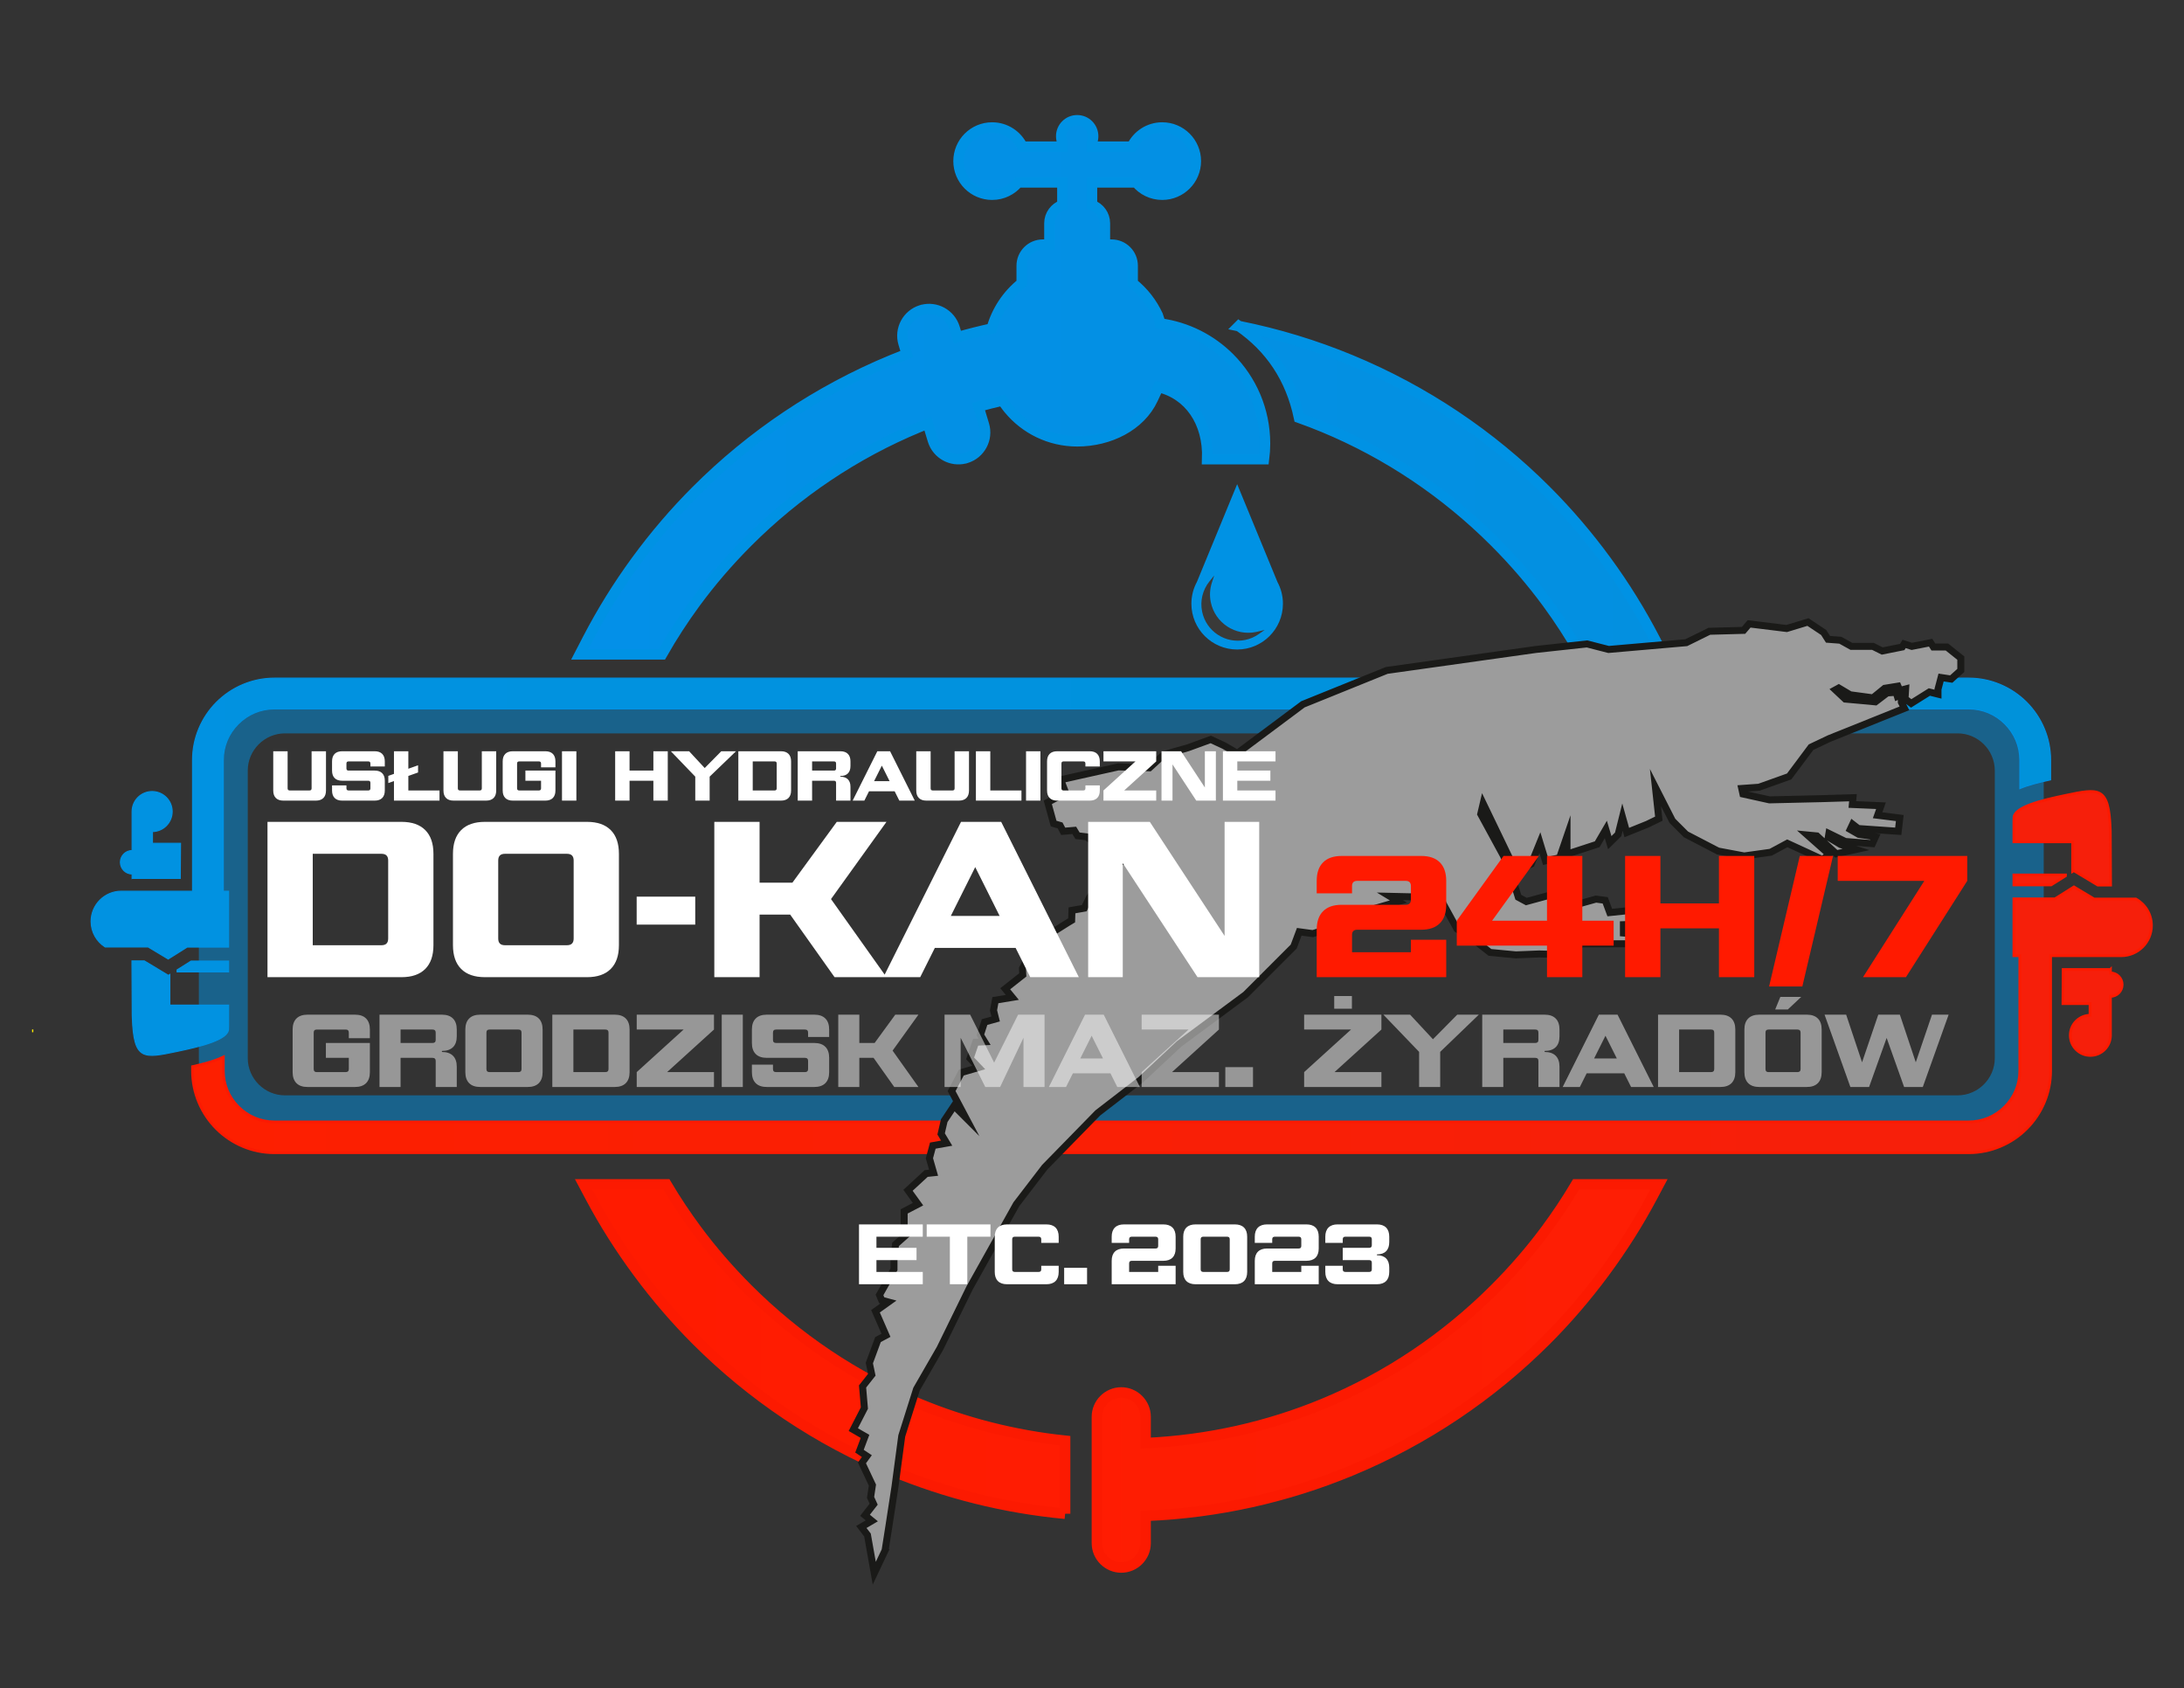 <?xml version="1.0" encoding="UTF-8" standalone="no"?> <svg xmlns="http://www.w3.org/2000/svg" xmlns:xlink="http://www.w3.org/1999/xlink" xmlns:serif="http://www.serif.com/" width="100%" height="100%" viewBox="0 0 2461 1902" version="1.1" xml:space="preserve" style="fill-rule:evenodd;clip-rule:evenodd;stroke-miterlimit:22.926;"><rect x="0" y="0" width="2461" height="1902" fill="#333333" stroke="none"/><path d="M1438.05,656.41c3.839,7.079 6.02,15.186 6.02,23.805c0,27.615 -22.386,50 -50,50c-27.614,-0 -50,-22.385 -50,-50c0,-8.651 2.197,-16.787 6.065,-23.887l20.2,-49.039l23.741,-57.641l23.74,57.641l20.234,49.121Z" style="fill:#0092e4;stroke:#0092e4;stroke-width:3.15px;"></path><path d="M1418.33,714.47c-2.263,1.584 -4.69,2.951 -7.249,4.054c-2.496,1.072 -5.152,1.919 -7.943,2.497l0,0.002c-11.101,2.304 -22.087,-0.112 -30.866,-5.871c-8.781,-5.762 -15.369,-14.883 -17.671,-25.988c-1.272,-6.14 -1.101,-12.247 0.28,-17.962c1.438,-5.942 4.184,-11.463 7.977,-16.162l5.351,-6.636l-2.633,8.105c-1.137,3.504 -1.838,7.18 -2.04,10.933c-0.196,3.647 0.07,7.382 0.844,11.129l0.002,-0c2.419,11.659 9.342,21.241 18.568,27.296c9.226,6.053 20.768,8.593 32.424,6.181l-0.001,-0.005l0.867,-0.19l0.002,0.006l0.828,-0.199l8.029,-1.927l-6.769,4.737Z" style="fill:#3a3a39;"></path><path d="M36.136,1161.44l1.389,-0" style="fill:none;fill-rule:nonzero;stroke:#ffed00;stroke-width:3.15px;"></path><path d="M2294.91,1069.8l-0,136.755c-0,21.017 -8.597,40.121 -22.444,53.968c-13.847,13.848 -32.951,22.443 -53.967,22.443l-1909.36,-0c-21.015,-0 -40.119,-8.595 -53.967,-22.443c-13.847,-13.847 -22.444,-32.951 -22.444,-53.968l-0,-8.687l3.15,-1.332l-0,10.019c-0,20.145 8.244,38.464 21.521,51.741c13.277,13.276 31.596,21.522 51.74,21.522l1909.36,-0c20.145,-0 38.463,-8.246 51.74,-21.522c13.277,-13.277 21.521,-31.596 21.521,-51.741l0,-136.755l3.15,0Z" style="fill:#fa1a00;fill-rule:nonzero;"></path><path d="M309.134,779.818l1909.36,0c21.016,0 40.12,8.595 53.967,22.442c13.847,13.848 22.444,32.952 22.444,53.969l-0,24.013l-3.15,1.332l0,-25.345c0,-20.146 -8.244,-38.465 -21.521,-51.74c-13.277,-13.277 -31.595,-21.523 -51.74,-21.523l-1909.36,-0c-20.144,-0 -38.463,8.246 -51.74,21.523c-13.277,13.275 -21.521,31.594 -21.521,51.74l-0,198.276l-3.15,-0l-0,-198.276c-0,-21.017 8.597,-40.121 22.444,-53.969c13.848,-13.847 32.952,-22.442 53.967,-22.442" style="fill:#0493e2;fill-rule:nonzero;"></path><path d="M1861.7,1348.64c-15.601,29.365 -33.616,57.813 -53.82,85.113c-20.326,27.466 -42.289,53 -65.67,76.381c-62.256,62.257 -136.858,112.519 -219.966,146.94c-71.885,29.775 -149.841,47.545 -231.351,50.816l-0,30.786c-0,15.087 -12.344,27.43 -27.43,27.43l-0.002,-0c-15.087,-0 -27.43,-12.343 -27.43,-27.43l-0,-142.362c-0,-15.087 12.343,-27.43 27.43,-27.43l0.002,-0c15.086,-0 27.43,12.343 27.43,27.43l-0,29.619c70.836,-3.191 138.3,-18.671 200.311,-44.356c72.57,-30.058 138.07,-74.303 193.107,-129.342c21.088,-21.086 40.309,-43.295 57.476,-66.428c12.278,-16.548 23.691,-33.685 34.167,-51.342l93.279,-0l-7.533,14.175Zm-661.496,356.863c-68.546,-6.388 -134.241,-23.046 -195.523,-48.429c-83.108,-34.421 -157.71,-84.683 -219.967,-146.94c-23.381,-23.381 -45.343,-48.915 -65.669,-76.381c-20.205,-27.3 -38.219,-55.748 -53.82,-85.113l-7.532,-14.175l93.278,-0c10.475,17.657 21.888,34.794 34.167,51.342c17.167,23.133 36.387,45.342 57.476,66.428c55.037,55.039 120.536,99.284 193.107,129.342c51.468,21.316 106.693,35.608 164.483,41.672l0,82.254Z" style="fill:url(#_Linear1);stroke:#fc1a01;stroke-width:11.81px;"></path><path d="M1893.72,777.892l0.953,0l-0.953,-1.839l0,1.839Zm-588.95,-422.305c1.252,3.406 2.018,6.356 2.439,8.892c30.377,4.07 57.596,18.13 78.231,38.766c24.704,24.7 39.986,58.834 39.986,96.529c-0,5.953 -0.383,11.816 -1.122,17.565l-63.982,0c1.647,-42.26 -20.918,-73.349 -55.002,-81.279l-6.298,13.485c-14.203,30.41 -49.177,47.647 -85.209,47.647c-31.055,-0 -58.8,-14.158 -77.142,-36.368l-2.455,-3.097c-1.622,-2.077 -3.116,-4.26 -4.548,-6.484c-9.123,2.09 -18.164,4.385 -27.117,6.884l6.19,20.418c2.401,7.925 1.349,16.098 -2.279,22.883c-3.633,6.793 -9.853,12.212 -17.773,14.612l-1.214,0.37l-0.114,0c-7.502,1.906 -15.148,0.78 -21.552,-2.646c-6.796,-3.634 -12.215,-9.855 -14.615,-17.772l-5.68,-18.741c-3.279,1.288 -6.544,2.607 -9.792,3.951c-72.571,30.058 -138.07,74.305 -193.107,129.342c-21.72,21.718 -41.563,44.783 -59.319,68.976c-13.453,18.331 -25.945,37.604 -37.384,57.725l-92.608,-0l8.658,-16.717c16.087,-31.058 34.481,-60.688 54.945,-88.649c20.797,-28.415 43.481,-54.906 67.808,-79.236c62.257,-62.256 136.859,-112.516 219.967,-146.938c5.659,-2.343 11.353,-4.613 17.085,-6.805l-3.607,-11.904c-2.402,-7.919 -1.35,-16.098 2.278,-22.879c3.633,-6.797 9.854,-12.215 17.773,-14.615l1.216,-0.367l0.112,-0c7.501,-1.907 15.146,-0.78 21.555,2.647c6.793,3.633 12.212,9.855 14.612,17.773l3.143,10.37c12.741,-3.614 25.63,-6.863 38.655,-9.733c5.707,-20.4 17.722,-38.169 33.808,-51.065l0,-19.784c0,-13.026 10.655,-23.681 23.679,-23.681l7.554,0l-0.009,-24.069c-0,-9.469 6.124,-17.578 14.609,-20.556l0,-25.526l-49.893,-0c-6.941,8.462 -17.477,13.862 -29.273,13.862c-20.903,-0 -37.848,-16.945 -37.848,-37.848c0,-20.904 16.945,-37.847 37.848,-37.847c15.068,0 28.081,8.808 34.17,21.554l44.996,0l0,-5.027c-0.838,-2.075 -1.3,-4.343 -1.3,-6.716c-0,-9.925 8.045,-17.972 17.97,-17.972c9.921,0 17.966,8.047 17.966,17.972c0,2.378 -0.461,4.647 -1.302,6.723l0,5.02l44.998,0c6.089,-12.746 19.102,-21.554 34.17,-21.554c20.903,0 37.848,16.943 37.848,37.847c-0,20.903 -16.945,37.848 -37.848,37.848c-11.796,-0 -22.332,-5.4 -29.273,-13.862l-49.895,-0l0,25.543c8.455,2.997 14.556,11.09 14.556,20.539l-0.009,24.069l7.608,0c13.023,0 23.678,10.655 23.678,23.681l0,19.787c12.11,9.712 21.917,22.179 28.458,36.457Zm91.234,11.787c43.694,8.705 85.921,21.63 126.241,38.331c83.108,34.422 157.71,84.682 219.966,146.938c24.328,24.33 47.011,50.821 67.808,79.236c20.465,27.961 38.858,57.591 54.945,88.649l8.658,16.717l-92.607,-0c-11.44,-20.121 -23.931,-39.394 -37.385,-57.725c-17.755,-24.193 -37.598,-47.258 -59.318,-68.976c-55.037,-55.037 -120.537,-99.284 -193.107,-129.342c-9.014,-3.732 -18.143,-7.25 -27.383,-10.548c-9.393,-44.792 -32.491,-78.833 -67.818,-103.28Z" style="fill:url(#_Linear2);"></path><path d="M1304.77,355.587c1.252,3.406 2.018,6.356 2.439,8.892c30.377,4.07 57.596,18.13 78.231,38.766c24.704,24.7 39.986,58.834 39.986,96.529c-0,5.953 -0.383,11.816 -1.122,17.565l-63.982,0c1.647,-42.26 -20.918,-73.349 -55.002,-81.279l-6.298,13.485c-14.203,30.41 -49.177,47.647 -85.209,47.647c-31.055,-0 -58.8,-14.158 -77.142,-36.368c-0.25,-0.304 -0.501,-0.609 -0.748,-0.916l-1.707,-2.181c-1.622,-2.077 -3.116,-4.26 -4.548,-6.484c-9.123,2.09 -18.164,4.385 -27.117,6.884l6.19,20.418c2.401,7.925 1.349,16.098 -2.279,22.883c-3.633,6.793 -9.853,12.212 -17.773,14.612l-1.214,0.37l-0.114,0c-7.502,1.906 -15.148,0.78 -21.552,-2.646c-6.796,-3.634 -12.215,-9.855 -14.615,-17.772l-5.68,-18.741c-3.279,1.288 -6.544,2.607 -9.792,3.951c-72.571,30.058 -138.07,74.305 -193.107,129.342c-21.72,21.718 -41.563,44.783 -59.319,68.976c-13.453,18.331 -25.945,37.604 -37.384,57.725l-92.608,-0l8.658,-16.717c16.087,-31.058 34.481,-60.688 54.945,-88.649c20.797,-28.415 43.481,-54.906 67.808,-79.236c62.257,-62.256 136.859,-112.516 219.967,-146.938c5.659,-2.343 11.353,-4.613 17.085,-6.805l-3.607,-11.904c-2.402,-7.919 -1.35,-16.098 2.278,-22.879c3.633,-6.797 9.854,-12.215 17.773,-14.615l1.216,-0.367l0.112,-0c7.501,-1.907 15.146,-0.78 21.555,2.647c6.793,3.633 12.212,9.855 14.612,17.773l3.143,10.37c12.741,-3.614 25.63,-6.863 38.655,-9.733c5.707,-20.4 17.722,-38.169 33.808,-51.065l0,-19.784c0,-13.026 10.655,-23.681 23.679,-23.681l7.554,0l-0.009,-0.589l-0,-23.48c-0,-9.469 6.124,-17.578 14.609,-20.556l0,-25.526l-49.893,-0c-6.941,8.462 -17.477,13.862 -29.273,13.862c-20.903,-0 -37.848,-16.945 -37.848,-37.848c0,-20.904 16.945,-37.847 37.848,-37.847c15.068,0 28.081,8.808 34.17,21.554l44.996,0l0,-5.027c-0.838,-2.075 -1.3,-4.343 -1.3,-6.716c-0,-9.925 8.045,-17.972 17.97,-17.972c9.921,0 17.966,8.047 17.966,17.972c0,2.378 -0.461,4.647 -1.302,6.723l0,5.02l44.998,0c6.089,-12.746 19.102,-21.554 34.17,-21.554c20.903,0 37.848,16.943 37.848,37.847c-0,20.903 -16.945,37.848 -37.848,37.848c-11.796,-0 -22.332,-5.4 -29.273,-13.862l-49.895,-0l0,25.543c8.455,2.997 14.556,11.09 14.556,20.539l0,23.48l-0.009,0.589l7.608,0c13.023,0 23.678,10.655 23.678,23.681l0,19.787c12.11,9.712 21.917,22.179 28.458,36.457Zm91.234,11.787c43.694,8.705 85.921,21.63 126.241,38.331c83.108,34.422 157.71,84.682 219.966,146.938c24.328,24.33 47.011,50.821 67.808,79.236c20.465,27.961 38.858,57.591 54.945,88.649l8.658,16.717l-92.607,-0c-11.44,-20.121 -23.931,-39.394 -37.385,-57.725c-17.755,-24.193 -37.598,-47.258 -59.318,-68.976c-55.037,-55.037 -120.537,-99.284 -193.107,-129.342c-9.014,-3.732 -18.143,-7.25 -27.383,-10.548c-9.393,-44.792 -32.491,-78.833 -67.818,-103.28Zm497.716,408.679l0.953,1.839l-0.953,0l0,-1.839Z" style="fill:none;fill-rule:nonzero;stroke:#0092e4;stroke-width:11.81px;"></path><path d="M321.068,771.155l1884.84,-0c26.706,-0 50.964,10.905 68.532,28.475c17.569,17.569 28.474,41.828 28.474,68.533l0,324.076c0,26.705 -10.905,50.963 -28.474,68.532c-17.568,17.567 -41.826,28.472 -68.532,28.472l-1884.84,0c-26.706,0 -50.964,-10.905 -68.532,-28.472c-17.569,-17.569 -28.474,-41.827 -28.474,-68.532l-0,-324.076c-0,-26.705 10.905,-50.964 28.474,-68.533c17.568,-17.57 41.826,-28.475 68.532,-28.475Zm1884.84,55.118l-1884.84,0c-11.491,0 -21.959,4.723 -29.562,12.328c-7.603,7.601 -12.326,18.069 -12.326,29.562l0,324.076c0,11.489 4.723,21.957 12.326,29.562c7.603,7.601 18.071,12.326 29.562,12.326l1884.84,-0c11.491,-0 21.959,-4.725 29.562,-12.326c7.604,-7.605 12.326,-18.073 12.326,-29.562l0,-324.076c0,-11.493 -4.722,-21.961 -12.326,-29.562c-7.603,-7.605 -18.071,-12.328 -29.562,-12.328" style="fill:#0092e4;fill-opacity:0.5;fill-rule:nonzero;"></path><path d="M2269.34,985.877l-0,11.124l41.893,-0l16.157,-10.172l0,-0.952l-58.05,-0Zm-2052.36,215.919l0,4.761c0,12.388 2.504,24.273 7.036,35.17c4.703,11.307 11.556,21.466 20.023,29.932c8.466,8.466 18.623,15.318 29.932,20.02c10.894,4.533 22.781,7.038 35.168,7.038l1909.36,0c12.387,0 24.274,-2.505 35.169,-7.038c11.308,-4.702 21.466,-11.554 29.932,-20.02c8.466,-8.466 15.319,-18.625 20.022,-29.932c4.532,-10.897 7.036,-22.782 7.036,-35.17l0,-129.805l79.576,0.002c18.794,-0 34.029,-15.237 34.029,-34.029c-0,-12.836 -7.108,-24.008 -17.597,-29.805l-47.077,0l-22.591,-13.585l-21.307,13.412l-46.35,0l0,64.005l6.672,0l-0,129.805c-0,7.792 -1.547,15.195 -4.338,21.91c-2.909,6.992 -7.214,13.342 -12.57,18.697c-5.356,5.355 -11.705,9.66 -18.697,12.571c-6.715,2.79 -14.117,4.335 -21.909,4.335l-1909.36,-0c-7.792,-0 -15.193,-1.545 -21.908,-4.335c-6.992,-2.911 -13.342,-7.216 -18.698,-12.571c-5.356,-5.355 -9.662,-11.705 -12.57,-18.697c-2.791,-6.715 -4.337,-14.118 -4.337,-21.91l-0,-15.497c-10.274,4.875 -22.32,7.95 -34.646,10.736Zm2052.45,-279.953c-0.52,-12.458 31.894,-20.141 57.664,-25.516c38.251,-7.97 49.01,-10.582 50.714,37.733l0.103,2.942l0.319,60.172l-14.367,-0l-27.057,-16.276l-1.255,0.791l-0,-33.229l-66.21,0l0,-23.61l0.089,-3.007Zm108.642,170.515l-0,3.836c7.288,0 13.196,5.908 13.196,13.198c-0,7.287 -5.908,13.193 -13.196,13.193l0.003,43.924c0,12.466 -10.105,22.572 -22.571,22.572c-12.466,-0 -22.572,-10.106 -22.572,-22.572c-0,-12.347 9.918,-22.381 22.223,-22.565l0,-13.199l-30.533,0l0.277,-38.387l53.173,0Z" style="fill:url(#_Linear3);"></path><path d="M2269.34,985.877l-0,11.124l41.893,-0l16.157,-10.172l0,-0.952l-58.05,-0Zm41.318,90.875l0,129.805c0,12.388 -2.504,24.273 -7.036,35.17c-4.703,11.307 -11.556,21.466 -20.022,29.932c-8.466,8.466 -18.624,15.318 -29.932,20.02c-10.895,4.533 -22.782,7.038 -35.169,7.038l-1909.36,0c-12.387,0 -24.274,-2.505 -35.168,-7.038c-11.309,-4.702 -21.466,-11.554 -29.932,-20.02c-8.467,-8.466 -15.32,-18.625 -20.023,-29.932c-4.532,-10.897 -7.036,-22.782 -7.036,-35.17l0,-4.761c12.326,-2.786 24.372,-5.861 34.646,-10.736l-0,15.497c-0,7.792 1.546,15.195 4.337,21.91c2.908,6.992 7.214,13.342 12.57,18.697c5.356,5.355 11.706,9.66 18.698,12.571c6.715,2.79 14.116,4.335 21.908,4.335l1909.36,-0c7.792,-0 15.194,-1.545 21.909,-4.335c6.992,-2.911 13.341,-7.216 18.697,-12.571c5.356,-5.355 9.661,-11.705 12.57,-18.697c2.791,-6.715 4.338,-14.118 4.338,-21.91l-0,-129.805l-6.672,0l0,-64.005l46.35,0l1.954,-1.23l19.353,-12.182l20.698,12.448l1.893,1.137l47.077,0c10.489,5.797 17.597,16.969 17.597,29.805c-0,18.792 -15.235,34.029 -34.029,34.029l-0.126,-0.002l-79.45,0Zm-41.228,-154.909c-0.52,-12.458 31.894,-20.141 57.664,-25.516c38.251,-7.97 49.01,-10.582 50.714,37.733l0.103,2.942l0.319,60.172l-14.367,-0l-22.931,-13.792l-4.126,-2.484l-1.255,0.791l-0,-33.229l-66.21,0l0,-23.61l0.089,-3.007Zm108.642,170.515l-0,3.836c7.288,0 13.196,5.908 13.196,13.198c-0,7.287 -5.908,13.193 -13.196,13.193l-0,43.578l-0.002,0l0.005,0.346c0,12.466 -10.105,22.572 -22.571,22.572c-12.466,-0 -22.572,-10.106 -22.572,-22.572c-0,-12.347 9.918,-22.381 22.223,-22.565l0,-13.199l-30.533,0l0.277,-38.387l53.173,0Z" style="fill:none;fill-rule:nonzero;stroke:#fc1a01;stroke-width:3.15px;"></path><path d="M257.592,1095.02l0,-12.163l-42.291,-0l-15.759,9.919l-0,2.244l58.05,-0Zm1960.9,-330.951l-1909.36,-0c-12.387,-0 -24.274,2.504 -35.168,7.037c-11.309,4.702 -21.466,11.553 -29.932,20.02c-8.467,8.466 -15.32,18.625 -20.023,29.933c-4.532,10.895 -7.036,22.78 -7.036,35.169l0,147.916l-80.277,-0.001c-18.794,0 -34.028,15.233 -34.028,34.029c-0,12.104 6.321,22.729 15.841,28.763l48.434,-0l22.591,13.588l21.307,-13.416l46.748,-0l-0,-62.963l-5.97,0l-0,-147.916c-0,-7.792 1.546,-15.195 4.337,-21.91c2.908,-6.992 7.214,-13.342 12.57,-18.698c5.356,-5.354 11.706,-9.659 18.698,-12.57c6.715,-2.791 14.116,-4.335 21.908,-4.335l1909.36,-0c7.792,-0 15.194,1.544 21.909,4.335c6.992,2.911 13.341,7.216 18.697,12.57c5.356,5.356 9.661,11.706 12.57,18.698c2.791,6.715 4.338,14.118 4.338,21.91l-0,32.304c10.489,-4.369 22.508,-7.184 34.645,-9.875l0,-22.429c0,-12.389 -2.504,-24.274 -7.036,-35.169c-4.703,-11.308 -11.556,-21.467 -20.022,-29.933c-8.466,-8.467 -18.624,-15.318 -29.932,-20.02c-10.895,-4.533 -22.782,-7.037 -35.169,-7.037Zm-1960.99,394.981c0.519,12.458 -31.894,20.142 -57.665,25.517c-38.25,7.97 -49.009,10.581 -50.713,-37.731l-0.104,-2.942l-0.323,-61.212l13.973,-0l27.057,16.274l1.653,-1.04l0,34.52l66.21,0l-0,23.611l-0.088,3.003Zm-108.643,-169.327l0,-5.024c-7.288,-0 -13.195,-5.907 -13.195,-13.193c0,-7.289 5.907,-13.198 13.195,-13.198l-0.003,-43.924c-0,-12.466 10.105,-22.572 22.572,-22.572c12.466,0 22.571,10.106 22.571,22.572c0,12.351 -9.918,22.381 -22.223,22.569l-0,13.198l31.628,0l-0.286,39.572l-54.259,-0Z" style="fill:url(#_Linear4);"></path><path d="M257.592,1095.02l0,-12.163l-42.291,-0l-15.759,9.919l-0,2.244l58.05,-0Zm51.542,-330.951l1909.36,-0c12.387,-0 24.274,2.504 35.169,7.037c11.308,4.702 21.466,11.553 29.932,20.02c8.466,8.466 15.319,18.625 20.022,29.933c4.532,10.895 7.036,22.78 7.036,35.169l0,22.429c-12.137,2.691 -24.156,5.506 -34.645,9.875l-0,-32.304c-0,-7.792 -1.547,-15.195 -4.338,-21.91c-2.909,-6.992 -7.214,-13.342 -12.57,-18.698c-5.356,-5.354 -11.705,-9.659 -18.697,-12.57c-6.715,-2.791 -14.117,-4.335 -21.909,-4.335l-1909.36,-0c-7.792,-0 -15.193,1.544 -21.908,4.335c-6.992,2.911 -13.342,7.216 -18.698,12.57c-5.356,5.356 -9.662,11.706 -12.57,18.698c-2.791,6.715 -4.337,14.118 -4.337,21.91l-0,147.916l5.97,0l-0,62.963l-46.748,-0l-1.954,1.23l-19.353,12.186l-20.698,-12.451l-1.893,-1.137l-48.434,-0c-9.52,-6.034 -15.841,-16.659 -15.841,-28.763c-0,-18.796 15.234,-34.029 34.028,-34.029l0.126,0.001l80.151,0l0,-147.916c0,-12.389 2.504,-24.274 7.036,-35.169c4.703,-11.308 11.556,-21.467 20.023,-29.933c8.466,-8.467 18.623,-15.318 29.932,-20.02c10.894,-4.533 22.781,-7.037 35.168,-7.037Zm-51.631,394.981c0.519,12.458 -31.894,20.142 -57.665,25.517c-38.25,7.97 -49.009,10.581 -50.713,-37.731l-0.104,-2.942l-0.323,-61.212l13.973,-0l22.931,13.794l4.126,2.48l1.653,-1.04l0,34.52l66.21,0l-0,23.611l-0.088,3.003Zm-108.643,-169.327l0,-5.024c-7.288,-0 -13.195,-5.907 -13.195,-13.193c0,-7.289 5.907,-13.198 13.195,-13.198l0,-43.574l0.002,-0l-0.005,-0.35c-0,-12.466 10.105,-22.572 22.572,-22.572c12.466,0 22.571,10.106 22.571,22.572c0,12.351 -9.918,22.381 -22.223,22.569l-0,13.198l31.628,0l-0.286,39.572l-54.259,-0Z" style="fill:none;fill-rule:nonzero;stroke:#0092e4;stroke-width:1.2px;"></path><path d="M997.38,1746.72l-12.229,25.82l-7.639,-43.057l-6.945,-9.028l11.807,-6.943l-7.64,-6.25l9.723,-12.501l-3.472,-7.64l2.083,-13.888l-11.806,-25l5.556,-7.637l-8.334,-5.558l6.25,-16.668l-13.193,-7.638l12.499,-24.305l-2.084,-24.306l10.418,-13.193l-2.778,-13.196l9.723,-26.389l9.026,-4.86l-11.804,-27.085l14.582,-10.417l-7.639,-2.082l-2.428,-5.902l16.319,-28.82l0,-10.418l1.736,-17.707l12.499,-11.112l-2.776,-10.419l-0,-15.625l15.625,-8.156l-11.285,-15.627l20.486,-18.922l8.334,-0.87l-4.687,-16.315l3.819,-14.236l15.625,-2.776l-6.25,-10.417l3.473,-14.933l11.111,-16.666l12.847,12.847l-15.625,-29.513l10.94,-20.838l19.619,-5.727l-9.722,-10.245l6.25,-18.228l10.07,-0.518l-4.687,-7.641l4.689,-14.583l12.5,-3.47l-2.43,-9.723l2.083,-11.458l19.098,-3.125l-7.987,-9.723l19.792,-15.627l-0.347,-7.291l4.695,-9.025l14.584,-3.646l-2.432,-7.466l17.363,-11.112l-0.515,-9.372l17.362,-10.935l4.34,-2.606l0.347,-11.285l13.89,-2.432l5.902,-12.153l6.423,-8.678l8.681,-1.218l-7.981,-2.425l5.034,-8.68l10.591,-5.036l5.556,-12.674l12.849,-2.43l20.313,-8.85l-7.813,-10.418l-9.896,6.77l-11.285,-2.951l-15.452,2.951l-20.312,-14.582l-10.244,-1.218l-3.645,-6.076l-12.501,1.045l-3.473,-6.597l-7.291,-2.085l-6.597,-23.959l20.139,-10.764l-5.572,-14.674l64.948,-14.491l35.069,1.04l16.32,-14.932l27.084,-7.638l25.697,-9.374l14.931,6.944l14.931,8.679l73.959,-55.204l94.444,-38.196l168.059,-23.611l57.64,-6.249l24.305,6.249l87.501,-7.639l26.041,-12.848l38.542,-1.042l6.25,-7.291l42.361,5.209l23.959,-7.294l17.709,11.808l4.861,7.639l13.888,1.038l12.501,6.945l24.306,-0l10.417,5.207l22.568,-4.513l2.084,-3.471l8.68,2.777l21.181,-4.165l3.125,4.859l15.279,-0l15.625,12.501l-0,13.888l-10.764,9.724l-11.459,-1.736l-3.472,13.193l0,5.554l-9.723,-2.43l-20.48,12.851l-6.945,-5.209l0.694,-11.109l-6.596,1.734l-2.084,-4.86l-14.93,2.431l-13.196,10.762l-25.694,-3.47l-12.847,-7.641l-3.819,2.083l11.111,10.419l27.084,2.428l6.943,0.695l13.196,-10.067l10.069,-0.695l1.389,4.513l4.513,-2.085l0,8.684l3.472,6.943l-84.722,34.028l-20.485,9.726l-24.654,32.984l-34.026,12.153l-19.446,1.389l1.389,6.252l29.861,6.595l59.723,-1.385l34.377,-1.045l-0.695,7.64l32.291,1.389l-3.819,10.764l25,3.124l-1.729,14.932l-45.14,-3.124l-6.249,-4.861l-2.778,5.902l9.721,5.558l18.751,2.774l-3.472,7.64l-30.556,-2.43l-18.403,-9.029l-0.694,4.169l13.889,8.333l17.361,5.555l-22.222,4.862l-21.875,-20.141l-10.764,-1.039l24.305,21.526l-6.945,6.25l-39.93,-18.403l-18.75,10.069l-29.861,4.169l-29.514,-5.556l-36.111,-18.749l-15.278,-15.278l-19.096,-37.502l3.819,35.072l-12.847,6.25l-23.265,9.379l-4.861,-17.364l-4.862,19.445l-9.455,9.352l-4.434,-14.906l-9.721,16.666l-34.029,11.112l-0,-20.14l-8.334,24.305l-15.971,3.473l-6.251,-20.51l-9.723,23.981l-17.36,8.334l-36.807,-76.389l-2.778,11.806l25.697,47.222l10.415,26.389l6.251,20.14l9.028,4.86l22.917,-6.249l38.193,8.334l17.362,-4.861l10.416,1.387l5.129,13.787l19.178,-1.981l17.019,10.076l0.695,4.86l-21.528,0.694l0,9.377l21.876,1.735l-15.279,10.418l-53.125,-0l-23.959,12.152l-24.305,-0.694l-26.389,1.04l-29.168,-2.779l-17.708,-13.888l-19.441,-12.496l-15.971,-29.169l-4.167,-14.583l-25,7.64l-30.556,-0.695l9.734,5.912l-43.057,12.5l-42.36,20.138l-11.112,3.474l-15.277,-2.084l-6.251,16.668l-54.165,54.169l-75,55.554l-43.057,40.277l-48.611,37.503l-59.72,61.108l-31.945,41.666l-52.774,94.448l-33.332,68.056l-26.39,45.832l-16.668,52.778l-7.642,57.296l-6.943,45.142l-4.167,26.389Z" style="fill:#9c9c9c;stroke:#1a1a18;stroke-width:7.87px;"></path><path d="M301.416,1100.98l0,-175l151,0c11.666,0 20.583,3.085 26.75,9.253c6.166,6.165 9.25,15.081 9.25,26.747l0,103c0,11.667 -3.084,20.583 -9.25,26.752c-6.167,6.165 -15.084,9.248 -26.75,9.248l-151,0Zm51,-36l77.499,0c5,0 7.501,-2.498 7.501,-7.498l0,-88c0,-5 -2.501,-7.502 -7.501,-7.502l-77.499,0l0,103Zm158,0l0,-103c0,-11.666 3.084,-20.582 9.25,-26.747c6.168,-6.168 15.084,-9.253 26.75,-9.253l115,0c11.666,0 20.583,3.085 26.75,9.253c6.166,6.165 9.25,15.081 9.25,26.747l0,103c0,11.667 -3.084,20.583 -9.25,26.752c-6.167,6.165 -15.084,9.248 -26.75,9.248l-115,0c-11.666,0 -20.582,-3.083 -26.75,-9.248c-6.166,-6.169 -9.25,-15.085 -9.25,-26.752Zm51,-7.498c0,5 2.501,7.498 7.501,7.498l70,0c5,0 7.499,-2.498 7.499,-7.498l0,-88c0,-5 -2.499,-7.502 -7.499,-7.502l-70,0c-5,0 -7.501,2.502 -7.501,7.502l0,88Zm222,-15.75l-66,-0l0,-31.499l66,-0l0,31.499Zm72.501,-115.752l-0,68.502l37,-0l50,-68.502l56,0l-62.501,87l62.501,88l-58.501,0l-50,-70.498l-34.499,-0l-0,70.498l-51,0l-0,-175l51,0Zm139.499,175l87.501,-175l45.249,0l87.5,175l-54.749,0l-16.501,-33l-91,0l-16.499,33l-41.501,0Zm76,-69l55,0l-27.499,-55l-27.501,55Zm154.751,69l0,-175l69.499,0l84.251,128.502l-0,-128.502l39,0l-0,175l-69.501,0l-84.249,-128.498l0,128.498l-39,0Z" style="fill:#fff;fill-rule:nonzero;"></path><path d="M2216.75,992.492l-0,-28.096l-145.945,-0l-0,28.096l97.556,0l-69.07,108.483l48.387,0l69.072,-108.483Zm-151.215,-28.096l-37.461,-0l-34.602,147.057l37.461,-0l34.602,-147.057Zm-88.776,-0l-39.803,-0l-0,53.463l-65.948,0l-0,-53.463l-39.803,-0l-0,136.579l39.803,0l-0,-55.02l65.948,-0l-0,55.02l39.803,0l-0,-136.579Zm-193.748,-0l-39.803,-0l-0,72.975l-61.851,-0l52.681,-72.975l-39.803,-0l-52.681,72.975l-0,28.096l101.654,0l-0,35.508l39.803,0l-0,-35.508l35.316,0l0,-28.096l-35.316,-0l-0,-72.975Zm-181.455,-0l-89.751,-0c-9.106,-0 -16.065,2.406 -20.878,7.219c-4.812,4.814 -7.219,11.772 -7.219,20.877l0,14.051l39.804,-0l-0,-8.198c-0,-3.902 1.951,-5.853 5.851,-5.853l54.634,0c3.902,0 5.853,1.951 5.853,5.853l0,15.219c0,3.905 -1.951,5.856 -5.853,5.856l-72.192,-0c-9.106,-0 -16.065,2.404 -20.878,7.219c-4.812,4.812 -7.219,11.771 -7.219,20.877l0,53.459l145.945,0l0,-42.145l-39.803,0l0,14.049l-66.338,0l-0,-19.511c-0,-3.901 1.951,-5.852 5.851,-5.852l72.193,-0c9.105,-0 16.064,-2.408 20.877,-7.219c4.813,-4.814 7.22,-11.772 7.22,-20.877l0,-26.928c0,-9.105 -2.407,-16.063 -7.22,-20.877c-4.813,-4.813 -11.772,-7.219 -20.877,-7.219Z" style="fill:url(#_Linear5);"></path><path d="M367.331,846.43l0,44.179c0,3.708 -0.98,6.543 -2.94,8.5c-1.959,1.961 -4.794,2.942 -8.501,2.942l-36.551,-0c-3.707,-0 -6.542,-0.981 -8.501,-2.942c-1.961,-1.957 -2.94,-4.792 -2.94,-8.5l-0,-44.179l16.209,0l0,41.794c0,1.589 0.794,2.385 2.383,2.385l22.249,-0c1.589,-0 2.383,-0.796 2.383,-2.385l-0,-41.794l16.209,0Zm6.833,44.179l0,-5.72l16.21,-0l-0,3.335c-0,1.589 0.795,2.385 2.384,2.385l22.247,-0c1.589,-0 2.385,-0.796 2.385,-2.385l-0,-6.196c-0,-1.589 -0.796,-2.385 -2.385,-2.385l-29.398,0c-3.709,0 -6.542,-0.981 -8.503,-2.938c-1.959,-1.961 -2.94,-4.796 -2.94,-8.503l0,-10.33c0,-3.708 0.981,-6.542 2.94,-8.501c1.961,-1.959 4.794,-2.941 8.503,-2.941l36.549,0c3.709,0 6.542,0.982 8.503,2.941c1.959,1.959 2.94,4.793 2.94,8.501l0,5.721l-16.209,-0l-0,-3.335c-0,-1.589 -0.796,-2.386 -2.385,-2.386l-22.247,-0c-1.589,-0 -2.384,0.797 -2.384,2.386l-0,5.562c-0,1.589 0.795,2.382 2.384,2.382l29.398,0c3.709,0 6.542,0.98 8.503,2.941c1.959,1.959 2.94,4.793 2.94,8.5l0,10.966c0,3.708 -0.981,6.543 -2.94,8.5c-1.961,1.961 -4.794,2.942 -8.503,2.942l-36.549,-0c-3.709,-0 -6.542,-0.981 -8.503,-2.942c-1.959,-1.957 -2.94,-4.792 -2.94,-8.5Zm63.406,-8.342l0,-8.105l6.358,-2.226l-0,-25.506l16.209,0l0,19.706l10.964,-3.894l0,8.103l-10.964,3.895l0,16.369l35.12,-0l-0,11.442l-51.329,-0l-0,-22.011l-6.358,2.227Zm121.569,-35.837l0,44.179c0,3.708 -0.979,6.543 -2.94,8.5c-1.959,1.961 -4.794,2.942 -8.501,2.942l-36.551,-0c-3.707,-0 -6.542,-0.981 -8.501,-2.942c-1.961,-1.957 -2.94,-4.792 -2.94,-8.5l-0,-44.179l16.209,0l0,41.794c0,1.589 0.794,2.385 2.383,2.385l22.249,-0c1.589,-0 2.383,-0.796 2.383,-2.385l-0,-41.794l16.209,0Zm7.31,44.179l0,-32.737c0,-3.708 0.98,-6.542 2.941,-8.501c1.959,-1.959 4.793,-2.941 8.502,-2.941l36.549,0c3.708,0 6.542,0.982 8.503,2.941c1.959,1.959 2.938,4.793 2.938,8.501l0,6.673l-16.207,0l-0,-4.287c-0,-1.589 -0.796,-2.386 -2.385,-2.386l-22.249,-0c-1.589,-0 -2.382,0.797 -2.382,2.386l-0,27.966c-0,1.589 0.793,2.385 2.382,2.385l22.249,-0c1.589,-0 2.385,-0.796 2.385,-2.385l-0,-8.581l-17.64,0l0,-11.441l33.847,0l0,22.407c0,3.708 -0.979,6.543 -2.938,8.5c-1.961,1.961 -4.795,2.942 -8.503,2.942l-36.549,-0c-3.709,-0 -6.543,-0.981 -8.502,-2.942c-1.961,-1.957 -2.941,-4.792 -2.941,-8.5Zm83.033,-44.179l0,55.621l-16.209,-0l-0,-55.621l16.209,0Zm59.909,0l-0,21.772l26.855,0l0,-21.772l16.21,0l-0,55.621l-16.21,-0l0,-22.408l-26.855,0l-0,22.408l-16.21,-0l0,-55.621l16.21,0Zm46.56,0l20.58,0l17.561,18.913l18.672,-18.913l16.606,0l-29.716,28.604l0,27.017l-16.209,-0l-0,-27.017l-27.494,-28.604Zm76.041,55.621l0,-55.621l47.993,0c3.707,0 6.541,0.982 8.5,2.941c1.961,1.959 2.941,4.793 2.941,8.501l-0,32.737c-0,3.708 -0.98,6.543 -2.941,8.5c-1.959,1.961 -4.793,2.942 -8.5,2.942l-47.993,-0Zm16.21,-11.442l24.632,-0c1.588,-0 2.382,-0.796 2.382,-2.385l0,-27.966c0,-1.589 -0.794,-2.386 -2.382,-2.386l-24.632,-0l-0,32.737Zm50.693,11.442l-0,-55.621l47.992,0c3.707,0 6.542,0.982 8.501,2.941c1.961,1.959 2.94,4.793 2.94,8.501l-0,5.167c-0,3.706 -0.979,6.515 -2.94,8.421c-1.959,1.906 -4.794,2.859 -8.501,2.859l-0,0.797c3.707,-0 6.542,0.965 8.501,2.897c1.961,1.934 2.94,4.755 2.94,8.465l-0,15.573l-16.209,-0l-0,-20.023c-0,-1.589 -0.794,-2.385 -2.383,-2.385l-24.632,0l0,22.408l-16.209,-0Zm16.209,-33.849l24.632,0c1.589,0 2.383,-0.793 2.383,-2.382l-0,-5.562c-0,-1.589 -0.794,-2.386 -2.383,-2.386l-24.632,-0l0,10.33Zm45.687,33.849l27.811,-55.621l14.381,0l27.809,55.621l-17.4,-0l-5.243,-10.488l-28.923,0l-5.245,10.488l-13.19,-0Zm24.156,-21.932l17.48,-0l-8.74,-17.479l-8.74,17.479Zm106.948,-33.689l-0,44.179c-0,3.708 -0.98,6.543 -2.94,8.5c-1.959,1.961 -4.794,2.942 -8.501,2.942l-36.551,-0c-3.707,-0 -6.542,-0.981 -8.501,-2.942c-1.961,-1.957 -2.94,-4.792 -2.94,-8.5l-0,-44.179l16.209,0l0,41.794c0,1.589 0.794,2.385 2.383,2.385l22.249,-0c1.589,-0 2.382,-0.796 2.382,-2.385l0,-41.794l16.21,0Zm7.787,55.621l0,-55.621l16.21,0l-0,44.179l35.119,-0l0,11.442l-51.329,-0Zm72.704,-55.621l0,55.621l-16.209,-0l-0,-55.621l16.209,0Zm7.468,44.179l0,-32.737c0,-3.708 0.98,-6.542 2.94,-8.501c1.959,-1.959 4.794,-2.941 8.502,-2.941l36.55,0c3.707,0 6.542,0.982 8.503,2.941c1.958,1.959 2.938,4.793 2.938,8.501l-0,5.721l-16.208,-0l0,-3.335c0,-1.589 -0.795,-2.386 -2.384,-2.386l-22.249,-0c-1.589,-0 -2.382,0.797 -2.382,2.386l-0,27.966c-0,1.589 0.793,2.385 2.382,2.385l22.249,-0c1.589,-0 2.384,-0.796 2.384,-2.385l0,-3.335l16.208,-0l-0,5.72c-0,3.708 -0.98,6.543 -2.938,8.5c-1.961,1.961 -4.796,2.942 -8.503,2.942l-36.55,-0c-3.708,-0 -6.543,-0.981 -8.502,-2.942c-1.96,-1.957 -2.94,-4.792 -2.94,-8.5Zm123,11.442l-59.435,-0l0,-11.442l36.075,-32.737l-36.075,-0l0,-11.442l59.435,0l0,11.442l-36.074,32.737l36.074,-0l0,11.442Zm5.959,-0l-0,-55.621l22.088,0l26.778,40.84l0,-40.84l12.396,0l-0,55.621l-22.09,-0l-26.776,-40.841l-0,40.841l-12.396,-0Zm69.206,-0l0,-55.621l59.275,0l-0,11.442l-43.065,-0l-0,10.33l37.265,0l-0,11.441l-37.265,0l-0,10.966l43.065,-0l-0,11.442l-59.275,-0Z" style="fill:#fff;fill-rule:nonzero;"></path><path d="M329.741,1207.94l-0,-47.955c-0,-5.433 1.436,-9.585 4.306,-12.455c2.872,-2.873 7.024,-4.307 12.456,-4.307l53.544,-0c5.432,-0 9.585,1.434 12.456,4.307c2.871,2.87 4.307,7.022 4.307,12.455l-0,9.776l-23.746,-0l-0,-6.285c-0,-2.327 -1.164,-3.491 -3.492,-3.491l-32.593,-0c-2.328,-0 -3.492,1.164 -3.492,3.491l-0,40.973c-0,2.329 1.164,3.491 3.492,3.491l32.593,0c2.328,0 3.492,-1.162 3.492,-3.491l-0,-12.571l-25.842,-0l0,-16.763l49.588,0l-0,32.825c-0,5.435 -1.436,9.585 -4.307,12.457c-2.871,2.87 -7.024,4.306 -12.456,4.306l-53.544,-0c-5.432,-0 -9.584,-1.436 -12.456,-4.306c-2.87,-2.872 -4.306,-7.022 -4.306,-12.457Zm97.894,16.763l0,-81.48l70.306,-0c5.433,-0 9.584,1.434 12.455,4.307c2.872,2.87 4.307,7.022 4.307,12.455l-0,7.565c-0,5.432 -1.435,9.545 -4.307,12.34c-2.871,2.794 -7.022,4.191 -12.455,4.191l-0,1.164c5.433,-0 9.584,1.414 12.455,4.248c2.872,2.83 4.307,6.962 4.307,12.397l-0,22.813l-23.745,-0l-0,-29.334c-0,-2.326 -1.166,-3.491 -3.493,-3.491l-36.085,-0l0,32.825l-23.745,-0Zm23.745,-49.588l36.085,0c2.327,0 3.493,-1.163 3.493,-3.49l-0,-8.149c-0,-2.327 -1.166,-3.491 -3.493,-3.491l-36.085,-0l0,15.13Zm72.984,32.825l0,-47.955c0,-5.433 1.436,-9.585 4.307,-12.455c2.871,-2.873 7.024,-4.307 12.455,-4.307l53.545,-0c5.432,-0 9.585,1.434 12.455,4.307c2.871,2.87 4.308,7.022 4.308,12.455l-0,47.955c-0,5.435 -1.437,9.585 -4.308,12.457c-2.87,2.87 -7.023,4.306 -12.455,4.306l-53.545,-0c-5.431,-0 -9.584,-1.436 -12.455,-4.306c-2.871,-2.872 -4.307,-7.022 -4.307,-12.457Zm23.747,-3.491c-0,2.329 1.164,3.491 3.491,3.491l32.594,0c2.327,0 3.491,-1.162 3.491,-3.491l-0,-40.973c-0,-2.327 -1.164,-3.491 -3.491,-3.491l-32.594,-0c-2.327,-0 -3.491,1.164 -3.491,3.491l-0,40.973Zm74.264,20.254l0,-81.48l70.306,-0c5.433,-0 9.584,1.434 12.455,4.307c2.873,2.87 4.307,7.022 4.307,12.455l-0,47.955c-0,5.435 -1.434,9.585 -4.307,12.457c-2.871,2.87 -7.022,4.306 -12.455,4.306l-70.306,-0Zm23.745,-16.763l36.085,0c2.327,0 3.493,-1.162 3.493,-3.491l-0,-40.973c-0,-2.327 -1.166,-3.491 -3.493,-3.491l-36.085,-0l0,47.955Zm158.422,16.763l-87.067,-0l-0,-16.763l52.845,-47.955l-52.845,-0l-0,-16.762l87.067,-0l-0,16.762l-52.846,47.955l52.846,0l-0,16.763Zm32.476,-81.48l-0,81.48l-23.745,-0l-0,-81.48l23.745,-0Zm10.244,64.717l-0,-8.381l23.745,0l-0,4.89c-0,2.329 1.165,3.491 3.493,3.491l32.592,0c2.327,0 3.493,-1.162 3.493,-3.491l-0,-9.08c-0,-2.326 -1.166,-3.491 -3.493,-3.491l-43.068,-0c-5.433,-0 -9.584,-1.435 -12.455,-4.308c-2.873,-2.868 -4.307,-7.02 -4.307,-12.455l-0,-15.13c-0,-5.433 1.434,-9.585 4.307,-12.455c2.871,-2.873 7.022,-4.307 12.455,-4.307l53.543,-0c5.433,-0 9.584,1.434 12.455,4.307c2.873,2.87 4.308,7.022 4.308,12.455l-0,8.381l-23.745,-0l-0,-4.89c-0,-2.327 -1.166,-3.491 -3.493,-3.491l-32.592,-0c-2.328,-0 -3.493,1.164 -3.493,3.491l-0,8.149c-0,2.327 1.165,3.49 3.493,3.49l43.067,0c5.433,0 9.584,1.437 12.455,4.309c2.873,2.869 4.308,7.022 4.308,12.454l-0,16.062c-0,5.435 -1.435,9.585 -4.308,12.457c-2.871,2.87 -7.022,4.306 -12.455,4.306l-53.543,-0c-5.433,-0 -9.584,-1.436 -12.455,-4.306c-2.873,-2.872 -4.307,-7.022 -4.307,-12.457Zm121.057,-64.717l-0,31.892l17.228,0l23.28,-31.892l26.074,-0l-29.101,40.508l29.101,40.972l-27.237,-0l-23.281,-32.825l-16.064,-0l-0,32.825l-23.745,-0l-0,-81.48l23.745,-0Zm114.19,26.072l0,55.408l-18.158,-0l0,-81.48l28.868,-0l27.005,54.011l27.005,-54.011l29.798,-0l0,81.48l-23.745,-0l0,-55.408l-26.307,55.408l-16.762,-0l-27.704,-55.408Zm99.408,55.408l40.74,-81.48l21.069,-0l40.74,81.48l-25.492,-0l-7.682,-15.364l-42.37,0l-7.682,15.364l-19.323,-0Zm35.386,-32.126l25.608,0l-12.805,-25.608l-12.803,25.608Zm156.209,32.126l-87.067,-0l-0,-16.763l52.845,-47.955l-52.845,-0l-0,-16.762l87.067,-0l0,16.762l-52.846,47.955l52.846,0l0,16.763Zm7.218,-22.35l31.195,0l-0,22.35l-31.195,-0l-0,-22.35Zm175.881,22.35l-87.067,-0l-0,-16.763l52.846,-47.955l-52.846,-0l-0,-16.762l87.067,-0l0,16.762l-52.845,47.955l52.845,0l0,16.763Zm2.213,-81.48l30.146,-0l25.726,27.702l27.355,-27.702l24.328,-0l-43.534,41.905l-0,39.575l-23.747,-0l-0,-39.575l-40.274,-41.905Zm111.395,81.48l0,-81.48l70.306,-0c5.433,-0 9.584,1.434 12.455,4.307c2.872,2.87 4.307,7.022 4.307,12.455l-0,7.565c-0,5.432 -1.435,9.545 -4.307,12.34c-2.871,2.794 -7.022,4.191 -12.455,4.191l-0,1.164c5.433,-0 9.584,1.414 12.455,4.248c2.872,2.83 4.307,6.962 4.307,12.397l-0,22.813l-23.745,-0l-0,-29.334c-0,-2.326 -1.165,-3.491 -3.493,-3.491l-36.085,-0l0,32.825l-23.745,-0Zm23.745,-49.588l36.085,0c2.328,0 3.493,-1.163 3.493,-3.49l-0,-8.149c-0,-2.327 -1.165,-3.491 -3.493,-3.491l-36.085,-0l0,15.13Zm66.932,49.588l40.741,-81.48l21.069,-0l40.74,81.48l-25.493,-0l-7.682,-15.364l-42.37,0l-7.682,15.364l-19.323,-0Zm35.386,-32.126l25.608,0l-12.805,-25.608l-12.803,25.608Zm72.052,32.126l0,-81.48l70.306,-0c5.433,-0 9.584,1.434 12.455,4.307c2.872,2.87 4.307,7.022 4.307,12.455l-0,47.955c-0,5.435 -1.435,9.585 -4.307,12.457c-2.871,2.87 -7.022,4.306 -12.455,4.306l-70.306,-0Zm23.745,-16.763l36.085,0c2.328,0 3.493,-1.162 3.493,-3.491l-0,-40.973c-0,-2.327 -1.165,-3.491 -3.493,-3.491l-36.085,-0l0,47.955Zm73.566,0l-0,-47.955c-0,-5.433 1.436,-9.585 4.306,-12.455c2.871,-2.873 7.024,-4.307 12.456,-4.307l53.544,-0c5.432,-0 9.585,1.434 12.456,4.307c2.87,2.87 4.307,7.022 4.307,12.455l-0,47.955c-0,5.435 -1.437,9.585 -4.307,12.457c-2.871,2.87 -7.024,4.306 -12.456,4.306l-53.544,-0c-5.432,-0 -9.585,-1.436 -12.456,-4.306c-2.87,-2.872 -4.306,-7.022 -4.306,-12.457Zm23.746,-3.491c-0,2.329 1.164,3.491 3.491,3.491l32.594,0c2.328,0 3.491,-1.162 3.491,-3.491l0,-40.973c0,-2.327 -1.163,-3.491 -3.491,-3.491l-32.594,-0c-2.327,-0 -3.491,1.164 -3.491,3.491l-0,40.973Zm40.275,-81.249l-15.132,14.204l-14.202,-0l5.821,-14.204l23.513,0Zm115.936,101.503l-19.671,-55.29l-19.789,55.29l-21.069,-0l-29.099,-81.48l24.327,-0l17.926,53.661l18.274,-53.661l24.329,-0l17.926,53.661l18.274,-53.661l18.742,-0l-29.101,81.48l-21.069,-0Z" style="fill:#fdfdfd;fill-opacity:0.5;fill-rule:nonzero;"></path><path d="M967.949,1446.95l-0,-67.428l71.856,-0l0,13.872l-52.206,0l0,12.521l45.175,0l-0,13.872l-45.175,-0l0,13.291l52.206,-0l0,13.872l-71.856,-0Zm76.286,-53.556l0,-13.872l71.859,-0l-0,13.872l-26.104,0l-0,53.556l-19.651,-0l0,-53.556l-26.104,0Zm76.674,39.684l0,-39.684c0,-4.494 1.189,-7.93 3.564,-10.307c2.376,-2.375 5.812,-3.565 10.307,-3.565l44.309,-0c4.494,-0 7.93,1.19 10.307,3.565c2.374,2.377 3.564,5.813 3.564,10.307l-0,6.936l-19.651,-0l0,-4.046c0,-1.926 -0.964,-2.89 -2.89,-2.89l-26.97,0c-1.926,0 -2.889,0.964 -2.889,2.89l-0,33.904c-0,1.927 0.963,2.89 2.889,2.89l26.97,-0c1.926,-0 2.89,-0.963 2.89,-2.89l0,-4.046l19.651,0l-0,6.936c-0,4.497 -1.19,7.93 -3.564,10.309c-2.377,2.374 -5.813,3.563 -10.307,3.563l-44.309,-0c-4.495,-0 -7.931,-1.189 -10.307,-3.563c-2.375,-2.379 -3.564,-5.812 -3.564,-10.309Zm78.214,-4.623l25.814,0l0,18.495l-25.814,-0l-0,-18.495Zm53.556,18.495l0,-26.392c0,-4.496 1.187,-7.933 3.564,-10.309c2.376,-2.375 5.811,-3.564 10.307,-3.564l35.64,0c1.925,0 2.889,-0.963 2.889,-2.888l0,-7.513c0,-1.926 -0.964,-2.89 -2.889,-2.89l-26.971,0c-1.927,0 -2.889,0.964 -2.889,2.89l-0,4.046l-19.651,-0l0,-6.936c0,-4.494 1.187,-7.93 3.564,-10.307c2.376,-2.375 5.811,-3.565 10.307,-3.565l44.309,-0c4.494,-0 7.931,1.19 10.305,3.565c2.377,2.377 3.566,5.813 3.566,10.307l-0,13.291c-0,4.495 -1.189,7.931 -3.566,10.309c-2.374,2.375 -5.811,3.564 -10.305,3.564l-35.64,0c-1.927,0 -2.889,0.962 -2.889,2.888l-0,9.632l32.749,-0l0,-6.936l19.651,0l-0,20.808l-72.051,-0Zm80.624,-13.872l-0,-39.684c-0,-4.494 1.187,-7.93 3.563,-10.307c2.375,-2.375 5.811,-3.565 10.306,-3.565l44.309,-0c4.496,-0 7.93,1.19 10.307,3.565c2.376,2.377 3.563,5.813 3.563,10.307l0,39.684c0,4.497 -1.187,7.93 -3.563,10.309c-2.377,2.374 -5.811,3.563 -10.307,3.563l-44.309,-0c-4.495,-0 -7.931,-1.189 -10.306,-3.563c-2.376,-2.379 -3.563,-5.812 -3.563,-10.309Zm19.648,-2.89c0,1.927 0.964,2.89 2.89,2.89l26.97,-0c1.928,-0 2.89,-0.963 2.89,-2.89l0,-33.904c0,-1.926 -0.962,-2.89 -2.89,-2.89l-26.97,0c-1.926,0 -2.89,0.964 -2.89,2.89l0,33.904Zm60.974,16.762l-0,-26.392c-0,-4.496 1.187,-7.933 3.564,-10.309c2.376,-2.375 5.811,-3.564 10.307,-3.564l35.639,0c1.926,0 2.89,-0.963 2.89,-2.888l-0,-7.513c-0,-1.926 -0.964,-2.89 -2.89,-2.89l-26.97,0c-1.928,0 -2.89,0.964 -2.89,2.89l0,4.046l-19.65,-0l-0,-6.936c-0,-4.494 1.187,-7.93 3.564,-10.307c2.376,-2.375 5.811,-3.565 10.307,-3.565l44.308,-0c4.495,-0 7.931,1.19 10.306,3.565c2.376,2.377 3.565,5.813 3.565,10.307l0,13.291c0,4.495 -1.189,7.931 -3.565,10.309c-2.375,2.375 -5.811,3.564 -10.306,3.564l-35.639,0c-1.928,0 -2.89,0.962 -2.89,2.888l0,9.632l32.75,-0l-0,-6.936l19.65,0l0,20.808l-72.05,-0Zm79.467,-13.872l0,-6.936l19.649,0l0,4.046c0,1.927 0.964,2.89 2.89,2.89l26.97,-0c1.928,-0 2.89,-0.963 2.89,-2.89l-0,-7.514c-0,-1.924 -0.962,-2.887 -2.89,-2.887l-29.86,-0l0,-13.872l29.86,0c1.928,0 2.89,-0.963 2.89,-2.89l-0,-6.741c-0,-1.926 -0.962,-2.89 -2.89,-2.89l-26.97,0c-1.926,0 -2.89,0.964 -2.89,2.89l0,4.046l-19.649,-0l0,-6.936c0,-4.494 1.188,-7.93 3.564,-10.307c2.375,-2.375 5.811,-3.565 10.306,-3.565l44.308,-0c4.496,-0 7.931,1.19 10.307,3.565c2.377,2.377 3.564,5.813 3.564,10.307l0,6.07c0,4.494 -1.187,7.93 -3.564,10.305c-2.376,2.375 -5.811,3.562 -10.307,3.562l0,0.964c4.496,-0 7.931,1.189 10.307,3.564c2.377,2.376 3.564,5.813 3.564,10.309l0,4.91c0,4.497 -1.187,7.93 -3.564,10.309c-2.376,2.374 -5.811,3.563 -10.307,3.563l-44.308,-0c-4.495,-0 -7.931,-1.189 -10.306,-3.563c-2.376,-2.379 -3.564,-5.812 -3.564,-10.309" style="fill:#fff;fill-rule:nonzero;"></path><rect x="1503.44" y="1122.23" width="19.934" height="14.282" style="fill:#fff;fill-opacity:0.5;"></rect><defs><linearGradient id="_Linear1" x1="0" y1="0" x2="1" y2="0" gradientUnits="userSpaceOnUse" gradientTransform="matrix(1211.54,0,0,-431.641,657.694,1766.11)"><stop offset="0" style="stop-color:#ff1b00;stop-opacity:1"></stop><stop offset="1" style="stop-color:#fe1e04;stop-opacity:1"></stop></linearGradient><linearGradient id="_Linear2" x1="0" y1="0" x2="1" y2="0" gradientUnits="userSpaceOnUse" gradientTransform="matrix(1241.37,0,0,-642.375,653.304,777.892)"><stop offset="0" style="stop-color:#0390e8;stop-opacity:1"></stop><stop offset="1" style="stop-color:#0390e0;stop-opacity:1"></stop></linearGradient><linearGradient id="_Linear3" x1="0" y1="0" x2="1" y2="0" gradientUnits="userSpaceOnUse" gradientTransform="matrix(2207.29,0,0,-412.972,216.974,1298.72)"><stop offset="0" style="stop-color:#fd1f00;stop-opacity:1"></stop><stop offset="1" style="stop-color:#f61f0b;stop-opacity:1"></stop></linearGradient><linearGradient id="_Linear4" x1="0" y1="0" x2="1" y2="0" gradientUnits="userSpaceOnUse" gradientTransform="matrix(2207.98,0,0,-431.08,102.67,1195.15)"><stop offset="0" style="stop-color:#0192e1;stop-opacity:1"></stop><stop offset="1" style="stop-color:#0092da;stop-opacity:1"></stop></linearGradient><linearGradient id="_Linear5" x1="0" y1="0" x2="1" y2="0" gradientUnits="userSpaceOnUse" gradientTransform="matrix(1915.33,0,0,-147.058,301.416,1111.45)"><stop offset="0" style="stop-color:#ff1900;stop-opacity:1"></stop><stop offset="1" style="stop-color:#ff1a00;stop-opacity:1"></stop></linearGradient></defs></svg> 